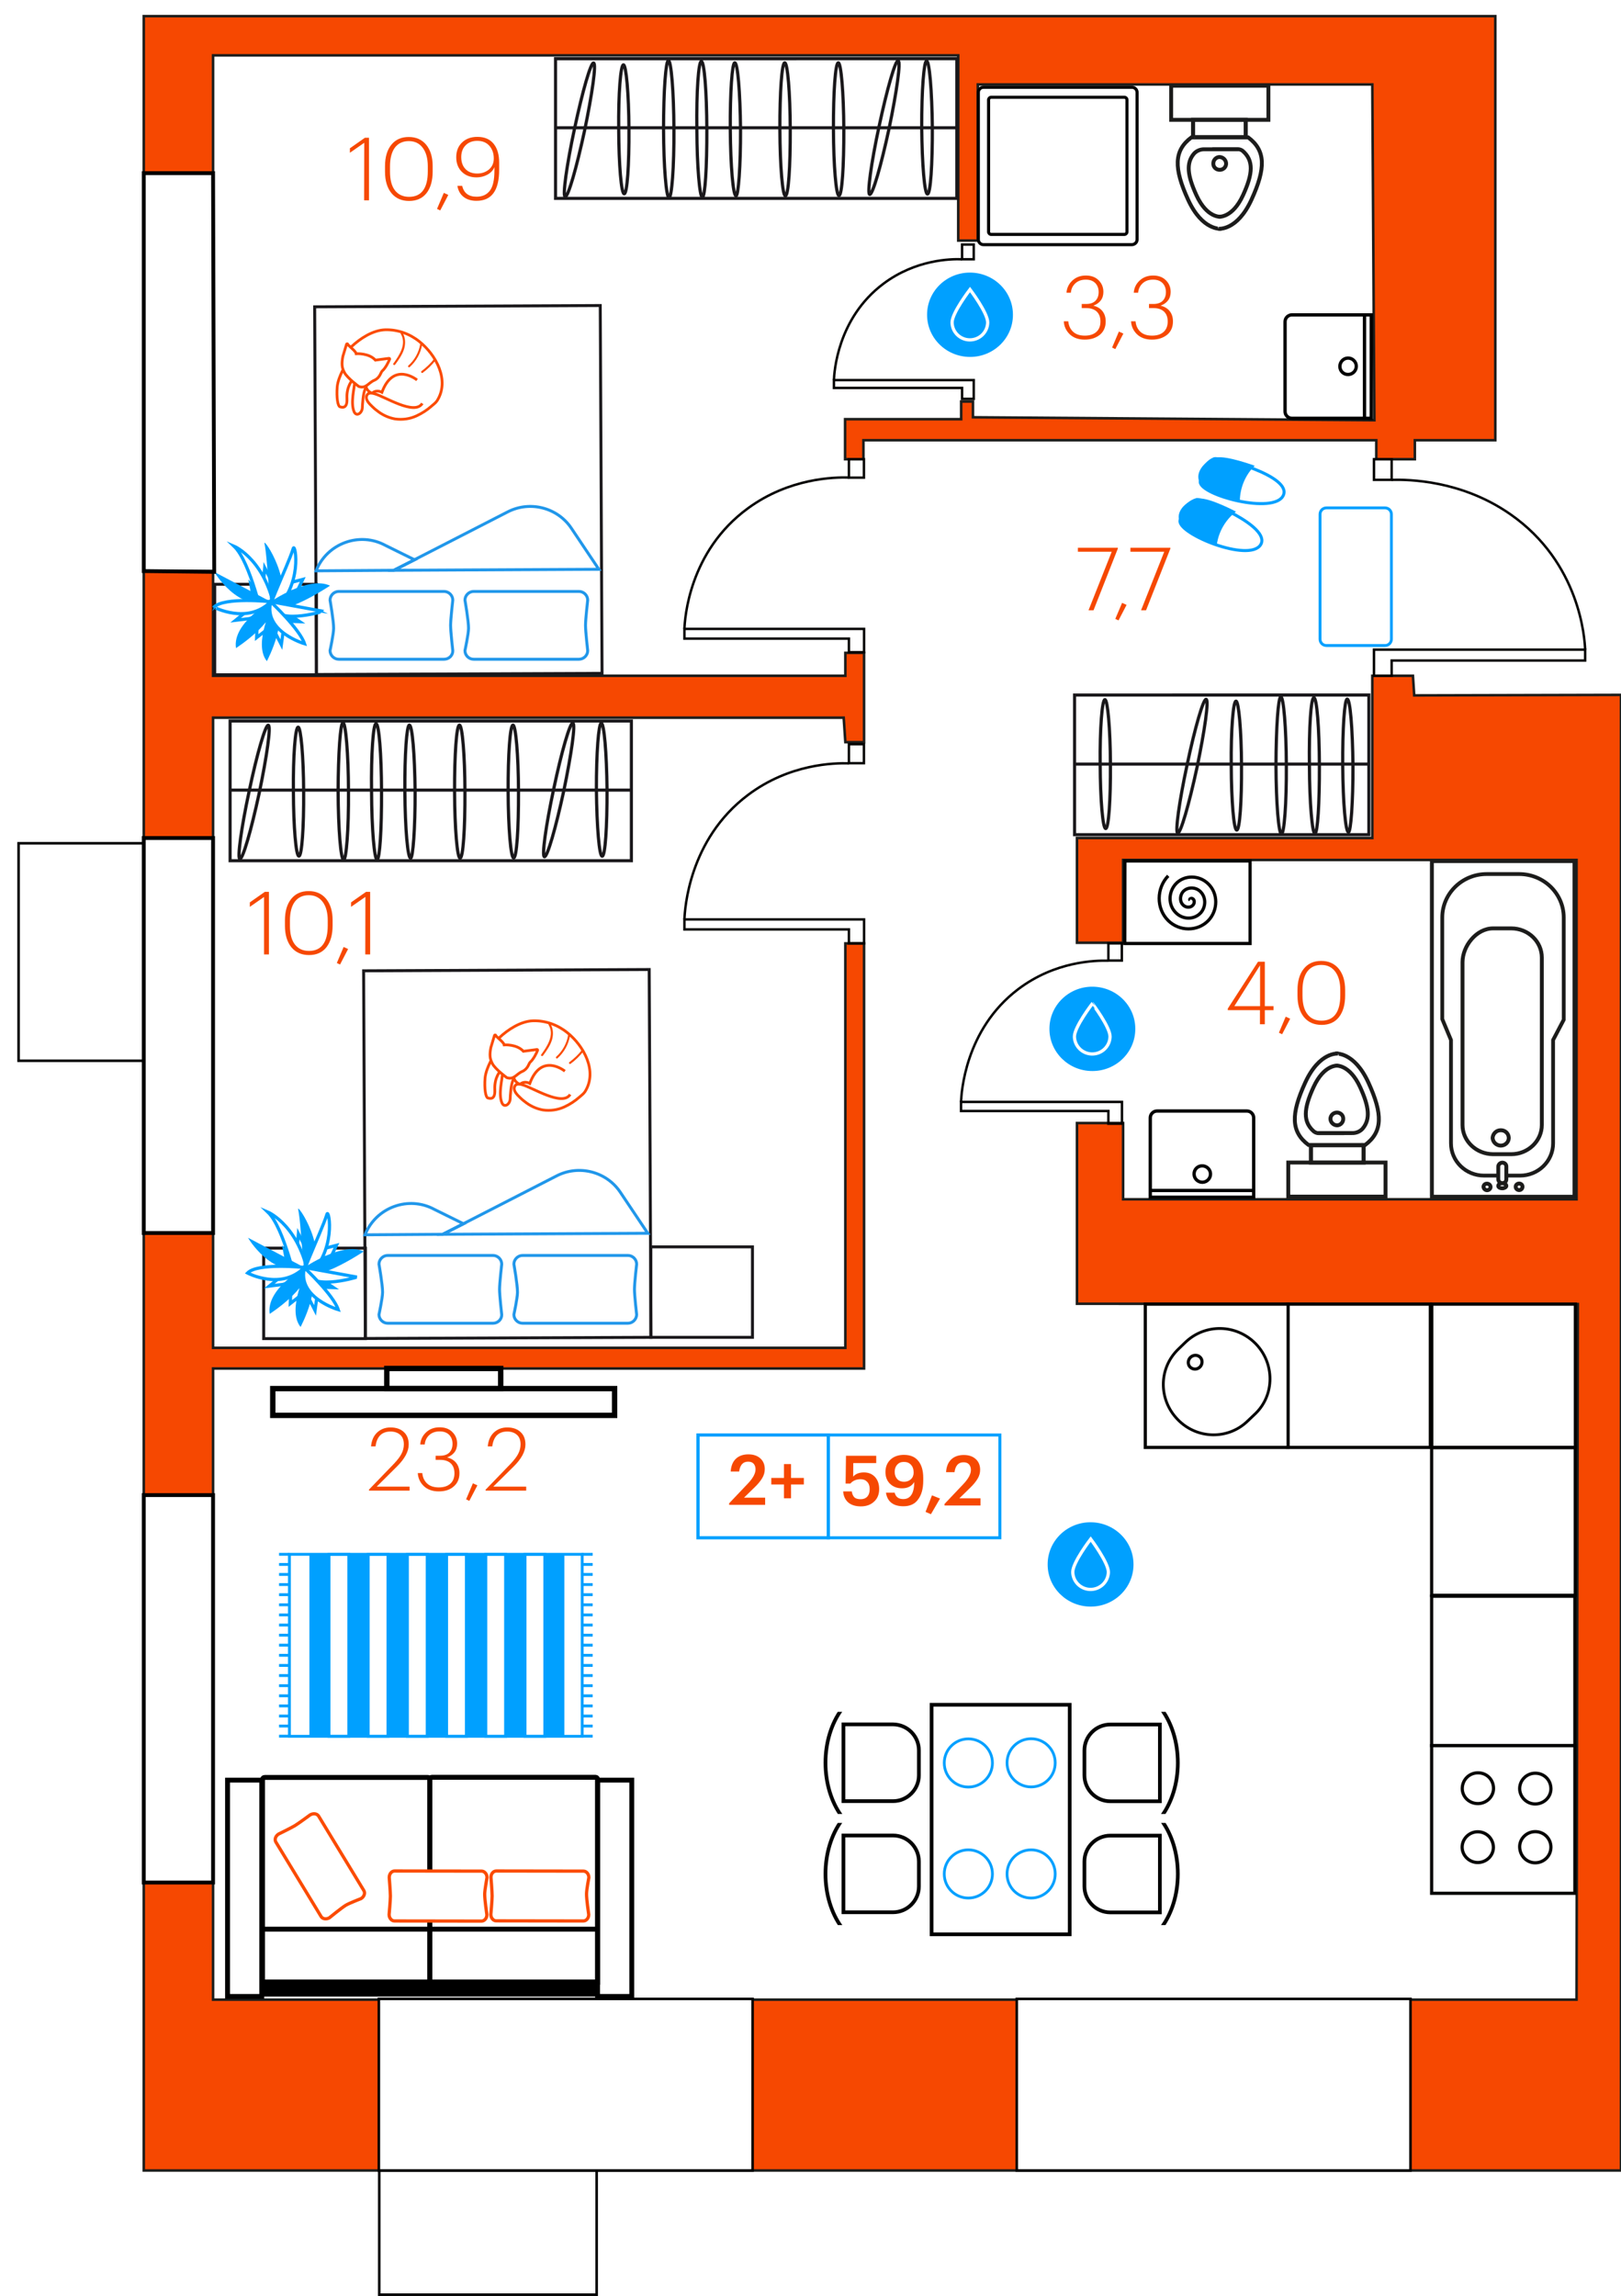 <?xml version="1.0" encoding="utf-8"?><!--Generator: Adobe Illustrator 26.0.2, SVG Export Plug-In . SVG Version: 6.00 Build 0)--><svg version="1.1" id="Слой_1" xmlns="http://www.w3.org/2000/svg" xmlns:xlink="http://www.w3.org/1999/xlink" x="0px" y="0px" viewBox="0 0 1265.2 1791.6" style="enable-background:new 0 0 1265.2 1791.6;" xml:space="preserve"><style type="text/css">.st0{fill:none;}
	.st1{opacity:0.5;fill:url(#SVGID_1_);enable-background:new    ;}
	.st2{opacity:0.5;fill:url(#SVGID_00000115500440232356336490000002583146958362252207_);enable-background:new    ;}
	.st3{opacity:0.5;fill:url(#SVGID_00000040569217653242305230000000973905514042901906_);enable-background:new    ;}
	.st4{fill:#F64801;stroke:#1D1D1B;stroke-width:2;stroke-miterlimit:10;}
	.st5{fill:#FFFFFF;stroke:#040301;stroke-width:2.503;stroke-miterlimit:10;}
	.st6{fill:#FFFFFF;stroke:#040301;stroke-width:2.497;stroke-miterlimit:10;}
	.st7{fill:#FFFFFF;stroke:#040301;stroke-width:2.186;stroke-miterlimit:10;}
	.st8{fill:#FFFFFF;stroke:#000000;stroke-width:2.439;stroke-miterlimit:10;}
	.st9{fill:#FFFFFF;stroke:#1C1C1B;stroke-width:3.04;stroke-miterlimit:10;}
	.st10{fill:none;stroke:#1C1C1B;stroke-width:2.96;stroke-miterlimit:10;}
	.st11{fill:none;stroke:#1C1C1B;stroke-width:3.04;stroke-miterlimit:10;}
	.st12{fill:#FFFFFF;stroke:#040301;stroke-width:2.51;stroke-miterlimit:10;}
	.st13{fill:none;stroke:#040301;stroke-width:2.51;stroke-miterlimit:10;}
	.st14{fill:#FFFFFF;stroke:#1C1C1B;stroke-width:3.05;stroke-miterlimit:10;}
	.st15{fill:#FFFFFF;stroke:#1C1C1B;stroke-width:3.19;stroke-miterlimit:10;}
	.st16{fill:none;stroke:#1C1C1B;stroke-width:3.05;stroke-miterlimit:10;}
	.st17{fill:#FFFFFF;stroke:#000000;stroke-width:2.59;stroke-miterlimit:10;}
	.st18{fill:none;stroke:#000000;stroke-width:2.59;stroke-miterlimit:10;}
	.st19{fill:none;stroke:#00A0FF;stroke-width:2.23;stroke-miterlimit:10;}
	.st20{fill:#00A0FF;}
	.st21{fill:none;stroke:#000000;stroke-width:3.81;stroke-miterlimit:10;}
	.st22{fill:none;stroke:#000000;stroke-width:3.84;stroke-miterlimit:10;}
	.st23{fill:none;stroke:#000000;stroke-width:3.83;stroke-miterlimit:10;}
	.st24{fill:#FFFFFF;stroke:#FB4B00;stroke-width:2.54;stroke-miterlimit:10;}
	.st25{fill:none;stroke:#000000;stroke-width:4.2;stroke-miterlimit:10;}
	.st26{fill:#FFFFFF;stroke:#000000;stroke-width:2.412;stroke-miterlimit:10;}
	.st27{fill:#FFFFFF;stroke:#000000;stroke-width:2.412;}
	.st28{fill:none;stroke:#000000;stroke-width:2.9;stroke-miterlimit:10;}
	.st29{fill:none;stroke:#00A0FF;stroke-width:2.16;stroke-miterlimit:10;}
	.st30{clip-path:url(#SVGID_00000051384103765790508730000000264851471192594816_);}
	.st31{clip-path:url(#SVGID_00000165956820640086765760000017356797303405433482_);}
	.st32{clip-path:url(#SVGID_00000170975293555209700660000003547802159130651545_);}
	.st33{clip-path:url(#SVGID_00000052081136707938300880000012611911271386519184_);}
	.st34{fill:none;stroke:#00A0FF;stroke-width:2.36;stroke-miterlimit:10;}
	.st35{fill:#FFFFFF;stroke:#00A0FF;stroke-width:2.23;stroke-miterlimit:10;}
	.st36{fill:#00A0FF;stroke:#FFFFFF;stroke-width:2.54;stroke-miterlimit:10;}
	.st37{fill:none;stroke:#1A181B;stroke-width:2.3;stroke-miterlimit:10;}
	.st38{fill:none;stroke:#2197EA;stroke-width:2.3;stroke-miterlimit:10;}
	.st39{fill:#FFFFFF;stroke:#FB4B00;stroke-width:2.14;stroke-miterlimit:10;}
	.st40{fill:none;stroke:#FB4B00;stroke-width:2.14;stroke-miterlimit:10;}
	.st41{fill:#FFFFFF;}
	.st42{fill:#FB4B00;}
	.st43{fill:#FFFFFF;stroke:#00A0FF;stroke-width:2.49;stroke-miterlimit:10;}
	.st44{fill:none;stroke:#1A181B;stroke-width:2.429;stroke-miterlimit:10;}
	.st45{fill:none;stroke:#1A181B;stroke-width:2.513;stroke-miterlimit:10;}
	.st46{fill:none;stroke:#1A181B;stroke-width:2.43;stroke-miterlimit:10;}
	.st47{fill:none;stroke:#040301;stroke-width:1.904;stroke-miterlimit:10;}
	.st48{fill:none;stroke:#000000;stroke-width:3;stroke-miterlimit:10;}
	.st49{enable-background:new    ;}
	.st50{fill:#F64801;}
	.st51{fill:none;stroke:#00A0FF;stroke-width:2.49;stroke-miterlimit:10;}
	.st52{fill:none;stroke:#00A0FF;stroke-width:2.35;stroke-miterlimit:10;}
	.st53{fill:none;stroke:#000000;stroke-width:2;stroke-miterlimit:10;}
	.st54{fill:#FFFFFF;stroke:#000000;stroke-width:2;stroke-miterlimit:10;}</style><pattern y="1693.6" width="1265.2" height="1693.6" patternUnits="userSpaceOnUse" id="SVGID_0000006649196539898150856" viewBox="0 -1693.6 1265.2 1693.6" style="overflow:visible;"><g><rect x="0" y="-1693.6" class="st0" width="1265.2" height="1693.6"/><g><rect y="-1693.6" class="st0" width="1265.2" height="1693.6"/></g></g></pattern><pattern y="1693.6" width="1265.2" height="1693.6" patternUnits="userSpaceOnUse" id="SVGID_0000014790973600290440505" viewBox="0 -1693.6 1265.2 1693.6" style="overflow:visible;"><g><rect x="0" y="-1693.6" class="st0" width="1265.2" height="1693.6"/><g><rect y="-1693.6" class="st0" width="1265.2" height="1693.6"/></g></g></pattern><pattern y="1693.6" width="1265.2" height="1693.6" patternUnits="userSpaceOnUse" id="SVGID_0000018179308090378848612" viewBox="0 -1693.6 1265.2 1693.6" style="overflow:visible;"><g><rect x="0" y="-1693.6" class="st0" width="1265.2" height="1693.6"/><g><rect y="-1693.6" class="st0" width="1265.2" height="1693.6"/></g></g></pattern><g id="Слой_2_00000124874372375042467630000017775425342236504964_"/><pattern id="SVGID_1_" xlink:href="#SVGID_0000006649196539898150856" patternTransform="matrix(1.59 0 0 -2.24 15160.881 -99584.672)"/><rect x="875.7" y="669.6" class="st1" width="354.8" height="266.2"/><pattern id="SVGID_00000055670950468107615470000002245376415863177908_" xlink:href="#SVGID_0000018179308090378848612" patternTransform="matrix(1.59 0 0 -2.24 15049.28 -100212.773)"/><rect x="764.1" y="41.5" style="opacity:0.5;fill:url(#SVGID_00000055670950468107615470000002245376415863177908_);enable-background:new    ;" width="308.3" height="285.3"/><pattern id="SVGID_00000163753296423280326020000002238879550992227233_" xlink:href="#SVGID_0000014790973600290440505" patternTransform="matrix(1.59 0 0 -2.24 15125.78 -99236.375)"/><rect x="840.6" y="1017.9" style="opacity:0.5;fill:url(#SVGID_00000163753296423280326020000002238879550992227233_);enable-background:new    ;" width="388.3" height="459.7"/><polygon class="st4" points="1167.1,12.6 1167.1,343.5 1104.3,343.5 1104.3,358.3 1074.2,358.3 1074.2,343.5 673.9,343.5 
	673.9,358.3 659.6,358.3 659.6,327.1 750.2,327.1 750.2,313.3 759.4,313.3 759.4,325.6 1072.7,327.9 1071.1,65.9 763.2,65.9 
	763.2,187.7 747.9,187.7 747.9,43.2 166.3,43.2 166.3,135.1 112.2,135.1 112.2,12.6 167.3,12.6 1052.8,12.6 "/><polygon class="st4" points="112.2,445.6 166.3,445.6 166.3,527.3 659.8,527.3 659.8,509.4 674.4,509.4 674.4,579.1 659.8,579.1 
	658.5,560 166.3,560 166.3,653.9 112.2,653.9 "/><polygon class="st4" points="112.2,962.1 166.3,962.1 166.3,1051.7 659.8,1051.7 659.8,736.1 674.4,736.1 674.4,1067.8 
	166.3,1067.8 166.3,1166.6 112.2,1166.6 "/><polygon class="st4" points="1265.2,1560.3 1265.2,1017.3 1265.2,935.8 1265.2,671.3 1265.2,542.2 1103.8,542.6 1102.8,527.3 
	1071.1,527.3 1071.1,653.9 840.6,653.9 840.6,735.6 876.6,735.6 876.6,671 1230.5,671 1230.5,935.8 876.6,935.8 876.6,876.3 
	840.6,876.3 840.6,1017.3 1231.5,1017.5 1230.5,1560.3 166.3,1560.3 166.3,1468.9 112.2,1468.9 112.2,1693.6 1265.2,1693.6 "/><g><path class="st5" d="M1229.6,1017.6h-112.1v111.8h112.1V1017.6z"/><path class="st5" d="M1117.4,1244.8h112.1v-115.2h-112.1V1244.8z"/><path class="st5" d="M1117.4,1362h111.8v-116.5h-111.8V1362z"/><path class="st5" d="M1117.4,1477.3h111.8v-115.2h-111.8V1477.3z"/><path class="st6" d="M1116.4,1017.6h-111.5v111.8h111.5V1017.6z"/><path class="st6" d="M1005.4,1017.6H893.9v111.8h111.5V1017.6z"/><path class="st5" d="M1198.2,1407.6c6.9,0,12.3-5.4,12.3-11.8c0-6.9-5.3-12.2-12.2-12.2c-6.7,0-12.2,5.4-12.2,12.1
		C1186.2,1402.1,1191.5,1407.6,1198.2,1407.6z"/><path class="st5" d="M1153.3,1453.3c6.9,0,12.3-5.4,12.3-11.8c0-6.6-5.3-12.2-12.2-12.2c-6.7,0-12.2,5.5-12.2,12.1
		C1141.3,1447.8,1146.6,1453.2,1153.3,1453.3z"/><path class="st5" d="M1198.2,1453.5c6.9,0,12.3-5.4,12.3-12.2c0-6.6-5.3-12.1-12.2-12.1c-6.7,0-12.2,5.4-12.2,11.8
		C1186.2,1448.1,1191.6,1453.5,1198.2,1453.5z"/><path class="st5" d="M1153.5,1407.3c6.7,0,12.2-5.4,12.2-11.8c0-6.9-5.3-12.2-12.1-12.2c-6.9,0-12.2,5.4-12.3,12.2
		C1141.3,1401.9,1146.6,1407.3,1153.5,1407.3z"/><path class="st7" d="M980,1048.4c15,15.4,15,39.9-0.1,54.6l-6.1,5.8c-15.2,14.8-39.7,14.3-54.6-1.2c-15-15.4-15-39.6,0.2-54.6
		l5.9-5.7C940.6,1032.7,964.8,1033,980,1048.4z"/><path class="st8" d="M936.5,1066.7c2.1-2,2.3-5.6,0.3-7.6c-2-2.1-5.4-2.1-7.6,0c-2.2,2.1-2.3,5.6-0.3,7.6
		C931.1,1068.8,934.3,1068.8,936.5,1066.7z"/></g><g><rect x="1117.6" y="671.9" class="st9" width="111.3" height="261.9"/><path class="st10" d="M1132.5,811.5v80.6c0,13.9,11.5,25.2,25.8,25.2h28.1c14.3,0,25.8-11.3,25.8-25.2v-80.6l8.3-15.8v-79.8
		c0-18.7-15.5-33.8-34.7-33.9l0,0h-25.4c-19.2,0-34.7,15.2-34.7,33.9l0,0v79.3L1132.5,811.5z"/><path class="st9" d="M1171.3,881.9c3.4-0.1,6.2,2.5,6.3,5.9v0.1c0,3.3-2.8,6-6.3,6c-3.4-0.1-6.1-2.7-6.3-6
		C1165.2,884.6,1167.9,881.9,1171.3,881.9z"/><path class="st11" d="M1172.6,923.2c1.7,0,3.1,1.1,3.1,2.1s-1.5,1.9-3.1,1.9c-1.8,0-3.2-0.8-3.2-1.9S1170.8,923.2,1172.6,923.2z"/><path class="st11" d="M1185.7,923.5c1.4,0,2.6,1,2.6,2.4v0.1c0,1.4-1.1,2.6-2.6,2.6s-2.7-1.2-2.7-2.6
		C1183,924.6,1184.2,923.5,1185.7,923.5C1185.6,923.5,1185.7,923.5,1185.7,923.5z"/><path class="st11" d="M1160.6,923.6c1.5,0,2.7,1.1,2.8,2.5l0,0c0,1.4-1.2,2.6-2.7,2.6s-2.7-1.2-2.8-2.6
		C1157.9,924.7,1159.1,923.5,1160.6,923.6z"/><path class="st9" d="M1172.6,923.2c-1.7,0-3.1-1.3-3.2-3v-10c0.1-1.6,1.5-3,3.2-3s3.1,1.3,3.1,2.9c0,0,0,0,0,0.1v10
		C1175.7,921.9,1174.4,923.2,1172.6,923.2L1172.6,923.2z"/><path class="st11" d="M1141.5,877.8v-127c0-12.5,10.7-26.4,23.9-26.4h14.1c13.2,0,23.9,10.2,23.9,22.8v130.6
		c0,12.5-10.7,22.8-23.9,22.8h-14.1C1152.1,900.5,1141.5,890.3,1141.5,877.8z"/></g><g><path class="st12" d="M877.9,735.4v0.8h97.8v-64.4H878L877.9,735.4L877.9,735.4L877.9,735.4z"/><path class="st13" d="M928.8,702.4c-0.8-0.9,0.8-1.6,1.5-1.4c2,0.5,2.2,3,1.3,4.6c-1.6,2.7-5.2,2.8-7.4,1.2
		c-3.5-2.5-3.5-7.4-1.2-10.6c3.3-4.2,9.7-4.3,13.5-0.9c4.9,4.3,4.9,11.9,0.9,16.7c-5.1,5.8-13.9,5.7-19.3,0.5
		c-6.5-6-6.3-16.3-0.5-22.7c6.6-7.3,18.3-7.1,25.3-0.3c8.1,7.6,7.8,20.8,0.3,28.7c-8.5,8.9-22.8,8.6-31.4,0.1
		c-9.6-9.5-9.2-25.4,0-34.9"/></g><g><rect x="914.1" y="66.9" class="st14" width="75.9" height="26.6"/><rect x="931.2" y="93.5" class="st15" width="41.1" height="13.6"/><path class="st14" d="M953.1,178.5c0,0-14.6,1.8-25.8-22.7s-11.2-38.3,2.6-48.6h41.9"/><path class="st14" d="M951,178.5c0,0,14.6,1.8,25.8-22.7s11.2-38.3-2.6-48.6h-41.9"/><path class="st16" d="M952.8,169.1c0,0-10.7,1.3-19-16.8c-7.1-15.5-8.1-25.1-1.9-32.4c2.1-2.3,5.1-3.5,8.2-3.4h26.4"/><path class="st16" d="M951.2,169.1c0,0,10.7,1.3,19-16.8c7.8-17,8.3-27-0.2-34.5c-1.1-0.9-2.5-1.4-3.9-1.4h-19.9"/><path class="st16" d="M951.9,132.5c-2.7,0-4.9-2.1-4.9-4.7v-0.1c-0.1-2.8,2.1-5.1,4.8-5.2l0,0c2.8,0.1,5.1,2.3,5.2,5.1
		C957,130.4,954.7,132.6,951.9,132.5z"/></g><g><rect x="1005.5" y="907.1" class="st14" width="75.9" height="26.6"/><rect x="1023.2" y="893.5" class="st15" width="41.1" height="13.6"/><path class="st14" d="M1042.3,822.1c0,0,14.6-1.8,25.8,22.7s11.2,38.3-2.6,48.6h-41.9"/><path class="st14" d="M1044.5,822.1c0,0-14.6-1.8-25.8,22.7s-11.2,38.3,2.6,48.6h41.9"/><path class="st16" d="M1042.6,831.5c0,0,10.7-1.3,19,16.8c7.1,15.5,8.1,25.1,1.9,32.4c-2.1,2.3-5.1,3.5-8.2,3.4h-26.4"/><path class="st16" d="M1044.2,831.5c0,0-10.7-1.3-19,16.8c-7.8,17-8.3,27,0.2,34.5c1.1,0.9,2.5,1.4,3.9,1.4h19.9"/><path class="st16" d="M1043.5,868.1c2.7,0,4.9,2.1,4.9,4.7v0.1c0.1,2.8-2.1,5.1-4.8,5.2l0,0c-2.8-0.1-5.1-2.3-5.2-5.1
		C1038.5,870.2,1040.8,868.1,1043.5,868.1z"/></g><g><path class="st17" d="M1070.3,326.4h-62c-2.9,0-5.3-2.4-5.3-5.3V251c0-2.9,2.4-5.3,5.3-5.3h62l0,0V326.4L1070.3,326.4z"/><path class="st18" d="M1045.8,286c-0.1-3.5,2.7-6.5,6.2-6.6s6.5,2.7,6.6,6.2s-2.7,6.5-6.2,6.6c-0.1,0-0.1,0-0.2,0
		C1048.7,292.3,1045.8,289.5,1045.8,286L1045.8,286z"/><line class="st18" x1="1065" y1="326.4" x2="1065" y2="245.6"/></g><g><path class="st17" d="M897.8,934.2v-62c0-2.9,2.4-5.3,5.3-5.3h70.1c2.9,0,5.3,2.4,5.3,5.3v62l0,0H897.8L897.8,934.2z"/><path class="st18" d="M938.2,909.7c3.5-0.1,6.5,2.7,6.6,6.2s-2.7,6.5-6.2,6.6s-6.5-2.7-6.6-6.2c0-0.1,0-0.1,0-0.2
		C931.9,912.6,934.7,909.7,938.2,909.7L938.2,909.7z"/><line class="st18" x1="897.8" y1="928.9" x2="978.6" y2="928.9"/></g><g><rect x="225.9" y="1212.8" class="st19" width="228.5" height="142"/><line class="st19" x1="225.9" y1="1354.7" x2="217.8" y2="1354.7"/><line class="st19" x1="225.9" y1="1346.8" x2="217.8" y2="1346.8"/><line class="st19" x1="225.9" y1="1339" x2="217.8" y2="1339"/><line class="st19" x1="225.9" y1="1331.1" x2="217.8" y2="1331.1"/><line class="st19" x1="225.9" y1="1323.2" x2="217.8" y2="1323.2"/><line class="st19" x1="225.9" y1="1315.3" x2="217.8" y2="1315.3"/><line class="st19" x1="225.9" y1="1307.4" x2="217.8" y2="1307.4"/><line class="st19" x1="225.9" y1="1299.5" x2="217.8" y2="1299.5"/><line class="st19" x1="225.9" y1="1291.6" x2="217.8" y2="1291.6"/><line class="st19" x1="225.9" y1="1283.7" x2="217.8" y2="1283.7"/><line class="st19" x1="225.9" y1="1275.9" x2="217.8" y2="1275.9"/><line class="st19" x1="225.9" y1="1268" x2="217.8" y2="1268"/><line class="st19" x1="225.9" y1="1260.1" x2="217.8" y2="1260.1"/><line class="st19" x1="225.9" y1="1252.2" x2="217.8" y2="1252.2"/><line class="st19" x1="225.9" y1="1244.3" x2="217.8" y2="1244.3"/><line class="st19" x1="225.9" y1="1236.4" x2="217.8" y2="1236.4"/><line class="st19" x1="225.9" y1="1228.5" x2="217.8" y2="1228.5"/><line class="st19" x1="225.9" y1="1220.7" x2="217.8" y2="1220.7"/><line class="st19" x1="225.9" y1="1212.8" x2="217.8" y2="1212.8"/><line class="st19" x1="462.6" y1="1354.7" x2="453.9" y2="1354.7"/><line class="st19" x1="462.6" y1="1346.8" x2="453.9" y2="1346.8"/><line class="st19" x1="462.6" y1="1339" x2="453.9" y2="1339"/><line class="st19" x1="462.6" y1="1331.1" x2="453.9" y2="1331.1"/><line class="st19" x1="462.6" y1="1323.2" x2="453.9" y2="1323.2"/><line class="st19" x1="462.6" y1="1315.3" x2="453.9" y2="1315.3"/><line class="st19" x1="462.6" y1="1307.4" x2="453.9" y2="1307.4"/><line class="st19" x1="462.6" y1="1299.5" x2="453.9" y2="1299.5"/><line class="st19" x1="462.6" y1="1291.6" x2="453.9" y2="1291.6"/><line class="st19" x1="462.6" y1="1283.7" x2="453.9" y2="1283.7"/><line class="st19" x1="462.6" y1="1275.9" x2="453.9" y2="1275.9"/><line class="st19" x1="462.6" y1="1268" x2="453.9" y2="1268"/><line class="st19" x1="462.6" y1="1260.1" x2="453.9" y2="1260.1"/><line class="st19" x1="462.6" y1="1252.2" x2="453.9" y2="1252.2"/><line class="st19" x1="462.6" y1="1244.3" x2="453.9" y2="1244.3"/><line class="st19" x1="462.6" y1="1236.4" x2="453.9" y2="1236.4"/><line class="st19" x1="462.6" y1="1228.5" x2="453.9" y2="1228.5"/><line class="st19" x1="462.6" y1="1220.7" x2="453.9" y2="1220.7"/><line class="st19" x1="462.6" y1="1212.8" x2="453.9" y2="1212.8"/><rect x="241.5" y="1212.8" class="st20" width="15.4" height="142"/><rect x="256.8" y="1212.8" class="st19" width="15.4" height="142"/><rect x="272.1" y="1212.8" class="st20" width="15.4" height="142"/><rect x="287.4" y="1212.8" class="st19" width="15.4" height="142"/><rect x="302.7" y="1212.8" class="st20" width="15.4" height="142"/><rect x="318" y="1212.8" class="st19" width="15.4" height="142"/><rect x="333.3" y="1212.8" class="st20" width="15.4" height="142"/><rect x="348.6" y="1212.8" class="st19" width="15.4" height="142"/><rect x="363.9" y="1212.8" class="st20" width="15.4" height="142"/><rect x="379.2" y="1212.8" class="st19" width="15.4" height="142"/><rect x="394.5" y="1212.8" class="st20" width="15.4" height="142"/><rect x="409.8" y="1212.8" class="st19" width="15.4" height="142"/><rect x="425.1" y="1212.8" class="st20" width="15.4" height="142"/><rect x="466.4" y="1389" class="st21" width="26.7" height="168.8"/><rect x="177.6" y="1389" class="st21" width="26.7" height="168.8"/><rect x="204.3" y="1544.6" width="262.1" height="13.3"/><path class="st22" d="M466.4,1388.4v158.4l0,0h-131l0,0v-158.4c0-0.9,0.7-1.6,1.6-1.6h127.9
		C465.7,1386.8,466.4,1387.5,466.4,1388.4L466.4,1388.4z"/><path class="st23" d="M335.4,1388.5v158.3l0,0H204.9l0,0v-158.3c0-0.9,0.7-1.6,1.7-1.6h127.2
		C334.6,1386.8,335.4,1387.6,335.4,1388.5z"/><line class="st23" x1="466.4" y1="1505.3" x2="204.9" y2="1505.3"/><path class="st24" d="M387.4,1459.9l68,0.1c2.3,0,4.2,2.3,4.2,5c0,0-1.8,9.5-1.8,12.7c-0.1,4.1,1.7,16.2,1.7,16.2
		c0,2.8-1.9,5-4.2,5l-68-0.1c-2.3,0-4.2-2.3-4.2-5c0,0,1-10.8,1-14.4s-0.9-14.5-0.9-14.5C383.2,1462.1,385,1459.9,387.4,1459.9z"/><path class="st24" d="M308,1459.9l67.9,0.1c2.3,0,4.2,2.3,4.2,5c0,0-1.7,9.5-1.8,12.7c-0.1,4.1,1.7,16.3,1.7,16.3
		c0,2.8-1.9,5-4.2,5l-67.9-0.1c-2.3,0-4.2-2.3-4.2-5c0,0,1-10.8,1-14.4s-0.9-14.5-0.9-14.5C303.8,1462.1,305.7,1459.9,308,1459.9z"/><path class="st24" d="M248.7,1417.1l35.3,58.1c1.2,2,0.2,4.7-2.1,6.2c0,0-9,3.5-11.8,5.1c-3.5,2.1-13,9.9-13,9.9
		c-2.4,1.4-5.3,1-6.5-1l-35.3-58.1c-1.2-2-0.2-4.7,2.1-6.2c0,0,9.8-4.8,12.8-6.6c3.1-1.9,11.9-8.4,11.9-8.4
		C244.6,1414.7,247.5,1415.1,248.7,1417.1z"/></g><g><rect x="212.9" y="1083.5" class="st25" width="266.8" height="20.9"/><rect x="301.9" y="1067.8" class="st25" width="88.9" height="15.7"/></g><g><path class="st26" d="M867,164.5c0-2.4-2-4.4-4.3-4.4c-2.4,0-4.3,2-4.3,4.4s2,4.4,4.3,4.4C865.1,168.8,867,166.9,867,164.5z"/><path class="st27" d="M887.5,186.9V72.1c0-2.2-1.8-4-4-4H872H767.6c-2.2,0-4,1.8-4,4v114.8c0,2.2,1.8,4,4,4H872h11.5
		C885.7,190.8,887.5,189.1,887.5,186.9z"/><path class="st27" d="M773.6,182.9h104c1.1,0,2-0.9,2-2v-103c0-1.1-0.9-2-2-2h-104c-1.1,0-2,0.9-2,2v103
		C771.6,182,772.5,182.9,773.6,182.9z"/></g><g><rect x="727.1" y="1330.2" class="st28" width="107.8" height="179.1"/><circle class="st29" cx="755.8" cy="1462.2" r="18.8"/><circle class="st29" cx="804.8" cy="1462.2" r="18.8"/><circle class="st29" cx="755.8" cy="1375.6" r="18.8"/><circle class="st29" cx="804.8" cy="1375.5" r="18.8"/><path class="st28" d="M717.2,1452.5v19.4c0,11.2-9.1,20.2-20.2,20.2h-38.7v-59.9H697C708.2,1432.2,717.2,1441.3,717.2,1452.5z"/><g><g><g><defs><rect id="SVGID_00000117653218592320368590000012007306972761016724_" x="631.6" y="1422.4" width="56.1" height="79.7"/></defs><clipPath id="SVGID_00000164500498974762121380000014128946736327653504_"><use xlink:href="#SVGID_00000117653218592320368590000012007306972761016724_" style="overflow:visible;"/></clipPath><g style="clip-path:url(#SVGID_00000164500498974762121380000014128946736327653504_);"><ellipse class="st28" cx="686.8" cy="1462.2" rx="42.5" ry="58.6"/></g></g></g></g><path class="st28" d="M717.2,1365.8v19.4c0,11.2-9.1,20.2-20.2,20.2h-38.7v-59.9H697C708.2,1345.6,717.2,1354.6,717.2,1365.8z"/><g><g><g><defs><rect id="SVGID_00000073712556910004039860000002628368963873542537_" x="631.6" y="1335.7" width="56.1" height="79.7"/></defs><clipPath id="SVGID_00000159436258383255129900000002356582366902016172_"><use xlink:href="#SVGID_00000073712556910004039860000002628368963873542537_" style="overflow:visible;"/></clipPath><g style="clip-path:url(#SVGID_00000159436258383255129900000002356582366902016172_);"><ellipse class="st28" cx="686.8" cy="1375.5" rx="42.5" ry="58.6"/></g></g></g></g><path class="st28" d="M846.4,1385.2v-19.4c0-11.2,9.1-20.2,20.2-20.2h38.7v59.9h-38.7C855.5,1405.5,846.4,1396.4,846.4,1385.2z"/><g><g><g><defs><rect id="SVGID_00000127757719158977294870000003294562987943082428_" x="875.9" y="1335.7" width="56.1" height="79.7"/></defs><clipPath id="SVGID_00000129204740613595733050000014731046541862616236_"><use xlink:href="#SVGID_00000127757719158977294870000003294562987943082428_" style="overflow:visible;"/></clipPath><g style="clip-path:url(#SVGID_00000129204740613595733050000014731046541862616236_);"><ellipse class="st28" cx="876.8" cy="1375.5" rx="42.5" ry="58.6"/></g></g></g></g><path class="st28" d="M846.4,1471.9v-19.4c0-11.2,9.1-20.2,20.2-20.2h38.7v59.9h-38.7C855.5,1492.2,846.4,1483.1,846.4,1471.9z"/><g><g><g><defs><rect id="SVGID_00000018207493498732944380000015896850286464804224_" x="875.9" y="1422.4" width="56.1" height="79.7"/></defs><clipPath id="SVGID_00000103240172707321679030000013250423691695672474_"><use xlink:href="#SVGID_00000018207493498732944380000015896850286464804224_" style="overflow:visible;"/></clipPath><g style="clip-path:url(#SVGID_00000103240172707321679030000013250423691695672474_);"><ellipse class="st28" cx="876.8" cy="1462.2" rx="42.5" ry="58.6"/></g></g></g></g></g><g><path class="st34" d="M1001.6,386.6c-7.1,15.2-64.9-0.2-64.8-10.6s6.5-16.3,10.8-18S1008.8,371.4,1001.6,386.6z"/><path class="st20" d="M979.3,363.4c-7.4,7.3-11.5,17.3-11.6,27.7c0,0-27.3-6.7-31.4-14.8s5-17.6,13-19.3S979.3,363.4,979.3,363.4z"/><path class="st34" d="M983.9,425.1c-9,14.1-64.3-8.4-62.9-18.8s8.5-15.3,13-16.5S992.9,410.9,983.9,425.1z"/><path class="st20" d="M964.7,399.2c-8.2,6.4-13.6,15.7-15,26c0,0-26.2-10.1-29.2-18.7s7.1-16.8,15.4-17.5S964.7,399.2,964.7,399.2z
		"/><path class="st35" d="M1030.3,498.7v-97.4c0-2.8,2.2-5,5-5h45.7c2.8,0,5,2.2,5,5v97.4c0,2.8-2.2,5-5,5h-45.7
		C1032.5,503.7,1030.3,501.5,1030.3,498.7z"/></g><g><path class="st20" d="M723.6,245.5c0-18.2,15.1-32.9,33.6-32.8c18.5,0.1,33.5,14.8,33.4,33c0,18.2-15.1,32.9-33.6,32.8
		S723.5,263.7,723.6,245.5z"/><path class="st36" d="M770.9,251.7c-0.2,7.7-6.6,13.7-14.3,13.5c-7.4-0.2-13.4-6.2-13.5-13.6c0-7.5,14-25.7,14-25.7
		S771,244.2,770.9,251.7z"/></g><g><path class="st20" d="M819.1,802.7c0-18.2,15.1-32.9,33.6-32.8c18.5,0.1,33.5,14.8,33.4,33c0,18.2-15.1,32.9-33.6,32.8
		C834,835.7,819,820.9,819.1,802.7z"/><path class="st36" d="M866.4,808.9c-0.2,7.7-6.6,13.7-14.3,13.5c-7.4-0.2-13.4-6.2-13.5-13.6c0-7.5,14-25.7,14-25.7
		S866.5,801.4,866.4,808.9z"/></g><g><path class="st20" d="M817.7,1220.6c0-18.2,15.1-32.9,33.6-32.8s33.5,14.8,33.4,33c0,18.2-15.1,32.9-33.6,32.8
		C832.6,1253.5,817.6,1238.7,817.7,1220.6z"/><path class="st36" d="M865.1,1226.7c-0.2,7.7-6.6,13.7-14.3,13.5c-7.4-0.2-13.4-6.2-13.5-13.6c0-7.5,14-25.7,14-25.7
		S865.1,1219.2,865.1,1226.7z"/></g><g><path class="st37" d="M469.9,525.4l-223,0.9v-8.8l-1.3-278.1l222.9-1L469.9,525.4z"/><path class="st38" d="M246.7,445.4c8.5-21.5,34-30.8,54.2-19.8l22.7,11.2l-16.3,8.2L246.7,445.4z"/><path class="st38" d="M445.9,412.1l21.5,32.1l-160,0.8l88.9-45.6C413.6,390.5,435.1,396,445.9,412.1z"/><path class="st38" d="M346.6,514.4h-82.2c-3.7,0-6.8-3.1-6.8-6.8c0,0,2.8-13,2.8-17.3c0.1-5.5-2.8-22-2.8-22c0-3.7,3.1-6.8,6.8-6.8
		h82.2c3.7,0,6.8,3.1,6.8,6.8c0,0-1.7,14.8-1.7,19.6c0,5,1.7,19.8,1.7,19.8C353.5,511.3,350.5,514.4,346.6,514.4z"/><path class="st38" d="M451.9,514.4h-82.2c-3.8,0-6.8-3.1-6.8-6.8c0,0,2.8-13,2.8-17.3c0.1-5.5-2.8-22-2.8-22c0-3.7,3.1-6.8,6.8-6.8
		h82.2c3.7,0,6.8,3.1,6.8,6.8c0,0-1.7,14.8-1.7,19.6c0,5,1.7,19.8,1.7,19.8C458.7,511.3,455.6,514.4,451.9,514.4z"/><path class="st37" d="M247,526.5v-70.6h-79.4v70.6H247z"/></g><g><path class="st37" d="M508.1,1043.5l-223,0.9v-8.8l-1.3-278.1l222.9-1L508.1,1043.5z"/><path class="st38" d="M284.9,963.5c8.5-21.5,34-30.8,54.2-19.8l22.7,11.2l-16.3,8.2L284.9,963.5z"/><path class="st38" d="M484.1,930.2l21.5,32.1l-160,0.8l88.9-45.6C451.8,908.6,473.3,914.1,484.1,930.2z"/><path class="st38" d="M384.8,1032.5h-82.2c-3.7,0-6.8-3.1-6.8-6.8c0,0,2.8-13,2.8-17.3c0.1-5.5-2.8-22-2.8-22
		c0-3.7,3.1-6.8,6.8-6.8h82.2c3.7,0,6.8,3.1,6.8,6.8c0,0-1.7,14.8-1.7,19.6c0,5,1.7,19.8,1.7,19.8
		C391.7,1029.4,388.6,1032.5,384.8,1032.5z"/><path class="st38" d="M490.1,1032.5h-82.2c-3.8,0-6.8-3.1-6.8-6.8c0,0,2.8-13,2.8-17.3c0.1-5.5-2.8-22-2.8-22
		c0-3.7,3.1-6.8,6.8-6.8h82.2c3.7,0,6.8,3.1,6.8,6.8c0,0-1.7,14.8-1.7,19.6c0,5,1.7,19.8,1.7,19.8
		C496.8,1029.4,493.8,1032.5,490.1,1032.5z"/><path class="st37" d="M587.3,1043.5v-70.6H508v70.6H587.3z"/><path class="st37" d="M285.2,1044.5v-70.6h-79.4v70.6H285.2z"/></g><g><path class="st39" d="M270.8,283.2c0,0-6.8,10.1-7.6,18.6c-0.7,8.6,0.5,15.1,2.1,15.6s5.9,1.8,5.5-6.4c-0.5-9.9,4.5-14.7,4.5-14.7
		s1.7,0.2,1.6,1.4c-0.3,5.3-3.4,16.4-0.6,23.4c1.8,4.4,6.3,1.3,6.5-2.9c0.1-1.5,0.4-12.5,2.8-15.6S270.8,283.2,270.8,283.2z"/><path class="st39" d="M267.6,278.1l2.9-9.6c0.1-0.2,0.3-0.3,0.5-0.2c0.1,0,0.1,0.1,0.2,0.1c1.2,1.9,6.5,5.5,6.8,7.6
		c0,0,9.9-0.7,15,5l10.6-1.4c0.3,0,0.5,0.1,0.5,0.4c0,0.1,0,0.2,0,0.3c-0.8,2.1-3.3,7.1-5.9,9.3c-0.8,0.6-1.6,5.2-6,7.1
		c-4.9,2.1-6.4,6.7-12.1,4.9c0,0-8.8-6.4-11.2-10.8C266.8,287,266.5,284.1,267.6,278.1z"/><path class="st39" d="M325.5,296.5c-0.4-0.3-18.4-14.7-27.4,9.6c0,0-4.2-2.5-7.6,0.7"/><path class="st40" d="M274.2,270.6c6.9-6.5,16.8-13,26.6-13.3c9.6-0.2,18.9,3.1,26.4,9.1c13.1,10.4,24,30.3,14,46.2
		c-1,1.6-3,3.1-4.4,4.3c-3.5,3.1-7.4,5.6-11.7,7.6c-5.2,2.4-11,3.2-16.7,2.4c-4.5-0.8-8.8-2.6-12.6-5.3c-1.8-1.3-3.6-2.7-5.2-4.3
		c-2.2-2.1-6.2-5.8-4-9.3c1.2-1.8,3.9-1.3,5.6-0.8c8,2.1,31.3,17.3,37.4,7.6"/><path class="st39" d="M290.4,306.8c-2.1-0.7-3.8-2.4-4.6-4.5"/><path class="st41" d="M313.5,260.1c2.3,3.7,2.2,8.5,0.8,12.7c-1.4,4.1-4.1,7.7-6.6,11.3"/><path class="st42" d="M312.8,260.5c4.8,8-1.2,16.8-5.8,23.2c-0.6,0.8,0.8,1.6,1.4,0.8c2.8-3.8,5.6-7.7,7-12.2
		c1.2-4.1,1.1-8.7-1.1-12.5C313.6,258.8,312.3,259.6,312.8,260.5L312.8,260.5z"/><path class="st41" d="M328.7,268.7c-1.1,6.6-4.5,12.7-9.5,17.1"/><path class="st42" d="M328,268.5c-1.1,6.5-4.4,12.4-9.3,16.8c-0.7,0.7,0.4,1.8,1.1,1.1c5.1-4.6,8.5-10.7,9.7-17.5
		C329.6,268,328.1,267.5,328,268.5z"/><path class="st41" d="M339.6,280.3c-2.9,3.7-6.3,7-10,9.8"/><path class="st42" d="M339,279.8c-2.8,3.7-6.2,6.9-9.9,9.7c-0.4,0.2-0.5,0.7-0.3,1.1s0.7,0.5,1.1,0.3c3.8-2.8,7.3-6.2,10.2-9.9
		c0.3-0.3,0.3-0.8,0-1.1C339.8,279.5,339.3,279.5,339,279.8z"/></g><g><path class="st39" d="M386.2,822.5c0,0-6.8,10.1-7.6,18.6c-0.7,8.6,0.5,15.1,2.1,15.6s5.9,1.8,5.5-6.4c-0.5-9.9,4.5-14.7,4.5-14.7
		s1.7,0.2,1.6,1.4c-0.3,5.3-3.4,16.4-0.6,23.4c1.8,4.4,6.3,1.3,6.5-2.9c0.1-1.5,0.4-12.5,2.8-15.6S386.2,822.5,386.2,822.5z"/><path class="st39" d="M383.1,817.4l2.9-9.6c0.1-0.2,0.3-0.3,0.5-0.2c0.1,0,0.1,0.1,0.2,0.1c1.2,1.9,6.5,5.5,6.8,7.6
		c0,0,9.9-0.7,15,5l10.6-1.4c0.3,0,0.5,0.1,0.5,0.4c0,0.1,0,0.2,0,0.3c-0.8,2.1-3.3,7.1-5.9,9.3c-0.8,0.6-1.6,5.2-6,7.1
		c-4.9,2.1-6.4,6.7-12.1,4.9c0,0-8.8-6.4-11.2-10.8C382.3,826.2,382,823.3,383.1,817.4z"/><path class="st39" d="M440.9,835.8c-0.4-0.3-18.4-14.7-27.4,9.6c0,0-4.2-2.5-7.6,0.7"/><path class="st40" d="M389.6,809.8c6.9-6.5,16.8-13,26.6-13.3c9.6-0.2,18.9,3.1,26.4,9.1c13.1,10.4,24,30.3,14,46.2
		c-1,1.6-3,3.1-4.4,4.3c-3.5,3.1-7.4,5.6-11.7,7.6c-5.2,2.4-11,3.2-16.7,2.4c-4.5-0.8-8.8-2.6-12.6-5.3c-1.8-1.3-3.6-2.7-5.2-4.3
		c-2.2-2.1-6.2-5.8-4-9.3c1.2-1.8,3.9-1.3,5.6-0.8c8,2.1,31.3,17.3,37.4,7.6"/><path class="st39" d="M405.8,846c-2.1-0.7-3.8-2.4-4.6-4.5"/><path class="st41" d="M428.9,799.3c2.3,3.7,2.2,8.5,0.8,12.7c-1.4,4.1-4.1,7.7-6.6,11.3"/><path class="st42" d="M428.2,799.7c4.8,8-1.2,16.8-5.8,23.2c-0.6,0.8,0.8,1.6,1.4,0.8c2.8-3.8,5.6-7.7,7-12.2
		c1.2-4.1,1.1-8.7-1.1-12.5C429,798.1,427.7,798.9,428.2,799.7L428.2,799.7z"/><path class="st41" d="M444.2,808c-1.1,6.6-4.5,12.7-9.5,17.1"/><path class="st42" d="M443.4,807.8c-1.1,6.5-4.4,12.4-9.3,16.8c-0.7,0.7,0.4,1.8,1.1,1.1c5.1-4.6,8.5-10.7,9.7-17.5
		C445.1,807.2,443.6,806.8,443.4,807.8z"/><path class="st41" d="M455,819.6c-2.9,3.7-6.3,7-10,9.8"/><path class="st42" d="M454.4,819c-2.8,3.7-6.2,6.9-9.9,9.7c-0.4,0.2-0.5,0.7-0.3,1.1c0.2,0.4,0.7,0.5,1.1,0.3
		c3.8-2.8,7.3-6.2,10.2-9.9c0.3-0.3,0.3-0.8,0-1.1C455.2,818.7,454.8,818.7,454.4,819z"/></g><g><path class="st43" d="M205.7,453.7l0.9-10.7l8.2,16.1c0,0-6.7,6.9-7.4,7.2C206.7,466.6,205.7,453.7,205.7,453.7z"/><path class="st20" d="M196.3,465.3l-2.5-13.1l10.8,10.6C204.6,462.8,199.9,470,196.3,465.3z"/><path class="st43" d="M205.6,485.3c0,0-10-46.8-22.9-59.1c0,0,26.8,11.3,32.8,56.1C215.5,482.2,214.8,491.4,205.6,485.3z"/><polygon class="st43" points="231.6,462 236.3,452.1 225.6,454.9 222.7,461.3 	"/><path class="st43" d="M194.5,482.7l-10.6,1.3l14-11.4c0,0,8.2,5.1,8.6,5.8C206.9,479,194.5,482.7,194.5,482.7z"/><polygon class="st43" points="200.7,486.5 200.3,497.5 209,490.7 209.3,483.7 	"/><path class="st20" d="M229.4,480.5l8.9,6l-18.1-0.7c0,0-2.8-9.2-2.6-10C217.7,475.1,229.4,480.5,229.4,480.5z"/><path class="st43" d="M221.4,489.8l-1.8,13.2l-6.9-13.5C212.7,489.4,219.4,484.1,221.4,489.8z"/><path class="st20" d="M206.4,424c-1.2-5.4,24.5,31.6,10,55.3C209.7,490.3,209.7,439.3,206.4,424z"/><path class="st43" d="M228.9,427.9c1.5-4.9,8.3,29.9-16.6,50.3C202.3,486.4,224.3,442.9,228.9,427.9z"/><path class="st20" d="M211.3,469.5l-44-23.2C167.2,446.2,185.7,477.7,211.3,469.5z"/><path class="st20" d="M211.3,469.5L211.3,469.5c1.7,17.2,46.3-12.5,46.3-12.5C240.8,449,211.3,469.5,211.3,469.5z"/><path class="st43" d="M211.3,469.5c0,0-36.5-3.9-44.4,4.3C166.9,473.7,193.2,487.7,211.3,469.5z"/><path class="st20" d="M211.3,469.5c0,0-30.1,16.7-27.1,36.2c0,0,31.1-20,29.3-35.1c0,0-16.4,31.5-5.2,45.3
		C208.3,515.8,227.9,479.2,211.3,469.5z"/><path class="st43" d="M211.3,469.5l41,7.5C252.2,476.9,212.2,489.6,211.3,469.5z"/><path class="st43" d="M211.3,469.6c0,0,22.7,21.3,26.4,32.7C237.7,502.3,205.5,492.9,211.3,469.6z"/></g><g><path class="st43" d="M232,973.3l0.9-10.7l8.2,16.1c0,0-6.7,6.9-7.4,7.2S232,973.3,232,973.3z"/><path class="st20" d="M222.6,984.8l-2.5-13.1l10.8,10.6C230.9,982.4,226.2,989.6,222.6,984.8z"/><path class="st43" d="M231.9,1004.8c0,0-10-46.8-22.9-59.1c0,0,26.8,11.3,32.8,56.1C241.8,1001.8,241.1,1010.9,231.9,1004.8z"/><polygon class="st43" points="257.9,981.6 262.6,971.7 251.9,974.5 249,980.9 	"/><path class="st43" d="M220.8,1002.2l-10.6,1.3l14-11.4c0,0,8.2,5.1,8.6,5.8C233.2,998.5,220.8,1002.2,220.8,1002.2z"/><polygon class="st43" points="227,1006.1 226.6,1017.1 235.3,1010.3 235.6,1003.3 	"/><path class="st20" d="M255.7,1000.1l8.9,6l-18.1-0.7c0,0-2.8-9.2-2.6-10C244,994.6,255.7,1000.1,255.7,1000.1z"/><path class="st43" d="M247.7,1009.3l-1.8,13.2L239,1009C239,1009,245.7,1003.7,247.7,1009.3z"/><path class="st20" d="M232.7,943.6c-1.2-5.4,24.5,31.6,10,55.3C236,1009.9,236,958.9,232.7,943.6z"/><path class="st43" d="M255.2,947.4c1.5-4.9,8.3,29.9-16.6,50.3C228.6,1006,250.6,962.4,255.2,947.4z"/><path class="st20" d="M237.6,989l-44-23.2C193.5,965.8,212,997.3,237.6,989z"/><path class="st20" d="M237.6,989L237.6,989c1.7,17.2,46.3-12.5,46.3-12.5C267.1,968.6,237.6,989,237.6,989z"/><path class="st43" d="M237.6,989c0,0-36.5-3.9-44.4,4.3C193.2,993.3,219.5,1007.3,237.6,989z"/><path class="st20" d="M237.6,989c0,0-30.1,16.7-27.1,36.2c0,0,31.1-20,29.3-35.1c0,0-16.4,31.5-5.2,45.3
		C234.6,1035.4,254.2,998.8,237.6,989z"/><path class="st43" d="M237.6,989l41,7.5C278.5,996.5,238.5,1009.1,237.6,989z"/><path class="st43" d="M237.6,989.2c0,0,22.7,21.3,26.4,32.7C264,1021.9,231.8,1012.5,237.6,989.2z"/></g><path class="st44" d="M1068.3,596.2H838.8"/><path class="st45" d="M999.7,543.7c2.1,0,4.2,24,4.3,53.4c0.2,29.6-1.7,53.6-3.8,53.6c-2.2,0-4.2-24-4.3-53.6
	C996,568,997.6,544,999.7,543.7z"/><path class="st45" d="M964.7,547.1c2.1,0,4.2,22.7,4.3,50.2c0.2,27.8-1.4,50.4-3.7,50.4s-4.2-22.7-4.3-50.2
	C960.7,569.7,962.5,547.1,964.7,547.1z"/><path class="st45" d="M1025.5,544.4c2.3,0,4.2,23.6,4.3,53c0.1,29.3-1.4,53-3.5,53s-4.2-23.9-4.3-53
	C1021.6,568.1,1023.2,544.4,1025.5,544.4z"/><path class="st45" d="M1051.5,545.5c2.3,0,4.2,23.1,4.5,51.8c0.1,28.7-1.7,52-3.5,52c-2.3,0-4.3-23.1-4.5-51.8
	C1047.8,568.9,1049.4,545.5,1051.5,545.5z"/><path class="st46" d="M838.7,651.3h229.7v-109H838.7V651.3z"/><path class="st45" d="M941.4,545.7c2.3,0.4-1.1,24.2-7.1,53c-6.2,28.7-12.8,51.7-15.1,51.3c-2.1-0.5,1.1-24.2,7.3-53
	C932.6,567.9,939.3,545,941.4,545.7z"/><path class="st45" d="M862.4,545.9c2.1,0,4.2,22.7,4.3,50.2c0.2,27.8-1.4,50.4-3.7,50.4s-4.2-22.7-4.3-50.2
	C858.4,568.4,860.2,545.9,862.4,545.9z"/><path class="st44" d="M492.8,616.5H179.9"/><path class="st45" d="M267.7,563.9c2.1,0,4.2,24,4.3,53.4c0.2,29.6-1.7,53.6-3.8,53.6c-2.2,0-4.2-24-4.3-53.6
	C264,588.2,265.6,564.2,267.7,563.9z"/><path class="st45" d="M232.7,567.4c2.1,0,4.2,22.7,4.3,50.2c0.2,27.8-1.4,50.4-3.7,50.4s-4.2-22.7-4.3-50.2
	C228.7,589.9,230.5,567.4,232.7,567.4z"/><path class="st45" d="M469.3,564.3c2.2,0,4.2,23.1,4.5,51.8c0.1,28.7-1.4,52-3.8,52c-2.3,0-4.2-23.1-4.5-51.8
	C465.4,587.7,467.2,564.3,469.3,564.3z"/><path class="st45" d="M447.1,564.2c2.3,0.4-1.1,24.2-7.1,53c-6.2,28.7-12.8,51.7-15.1,51.3c-2.1-0.5,1.1-24.2,7.3-53
	C438.3,586.4,445,563.5,447.1,564.2z"/><path class="st45" d="M293.5,564.7c2.3,0,4.2,23.6,4.3,53c0.1,29.3-1.4,53-3.5,53s-4.2-23.9-4.3-53
	C289.6,588.3,291.3,564.7,293.5,564.7z"/><path class="st45" d="M319.5,565.8c2.3,0,4.2,23.1,4.5,51.8c0.1,28.7-1.7,52-3.5,52c-2.3,0-4.3-23.1-4.5-51.8
	C315.8,589.2,317.4,565.8,319.5,565.8z"/><path class="st45" d="M358.6,565.8c2.2,0,4.2,23.1,4.3,51.8c0.1,28.7-1.4,51.8-3.8,52c-2.2,0-4.2-23.1-4.3-51.8
	C354.7,588.9,356.3,565.8,358.6,565.8z"/><path class="st45" d="M400.4,565.8c2.1,0,4.2,23.1,4.3,51.8c0.1,28.7-1.4,51.8-3.8,51.8c-2.2,0-4.2-23.1-4.3-51.8
	C396.5,588.9,398.1,565.8,400.4,565.8z"/><path class="st46" d="M179.6,671.6h313.2v-109H179.6V671.6z"/><path class="st45" d="M209.4,565.9c2.3,0.4-1.1,24.2-7.1,53c-6.2,28.7-12.8,51.7-15.1,51.3c-2.1-0.5,1.1-24.2,7.3-53
	C200.6,588.1,207.3,565.2,209.4,565.9z"/><path class="st44" d="M746.7,99.7H433.8"/><path class="st45" d="M521.7,47.2c2.1,0,4.2,24,4.3,53.4c0.2,29.6-1.7,53.6-3.8,53.6c-2.2,0-4.2-24-4.3-53.6
	C517.9,71.4,519.6,47.4,521.7,47.2z"/><path class="st45" d="M486.6,50.6c2.1,0,4.2,22.7,4.3,50.2c0.2,27.8-1.4,50.4-3.7,50.4c-2.3,0-4.2-22.7-4.3-50.2
	C482.6,73.1,484.4,50.6,486.6,50.6z"/><path class="st45" d="M723.2,47.6c2.2,0,4.2,23.1,4.5,51.8c0.1,28.7-1.4,52-3.8,52c-2.3,0-4.2-23.1-4.5-51.8
	C719.3,70.9,721.1,47.6,723.2,47.6z"/><path class="st45" d="M701,47.4c2.3,0.4-1.1,24.2-7.1,53c-6.2,28.7-12.8,51.7-15.1,51.3c-2.1-0.5,1.1-24.2,7.3-53
	C692.3,69.6,698.9,46.7,701,47.4z"/><path class="st45" d="M547.4,47.9c2.3,0,4.2,23.6,4.3,53c0.1,29.3-1.4,53-3.5,53s-4.2-23.9-4.3-53C543.5,71.6,545.2,47.9,547.4,47.9
	z"/><path class="st45" d="M573.5,49c2.3,0,4.2,23.1,4.5,51.8c0.1,28.7-1.7,52-3.5,52c-2.3,0-4.3-23.1-4.5-51.8S571.4,49,573.5,49z"/><path class="st45" d="M612.5,49c2.2,0,4.2,23.1,4.3,51.8s-1.4,51.8-3.8,52c-2.2,0-4.2-23.1-4.3-51.8C608.6,72.2,610.2,49,612.5,49z"/><path class="st45" d="M654.3,49c2.1,0,4.2,23.1,4.3,51.8s-1.4,51.8-3.8,51.8c-2.2,0-4.2-23.1-4.3-51.8C650.4,72.2,652,49,654.3,49z"/><path class="st46" d="M433.6,154.8h313.2v-109H433.6V154.8z"/><path class="st45" d="M463.3,49.2c2.3,0.4-1.1,24.2-7.1,53c-6.2,28.7-12.8,51.7-15.1,51.3c-2.1-0.5,1.1-24.2,7.3-53
	C454.6,71.3,461.2,48.4,463.3,49.2z"/><g><polygon class="st47" points="1072.4,527.3 1072.4,506.9 1237.2,506.9 1237.2,515.4 1086.2,515.4 1086.2,527.3 	"/><rect x="1072.4" y="358.3" class="st47" width="13.8" height="16.1"/><path class="st47" d="M1237.2,506.9c-0.3-8.4-3.9-67.7-58.3-105.6c-38.1-26.6-79.2-27.2-92.7-26.9"/></g><g><polygon class="st47" points="875.7,876.8 875.7,859.8 750.1,859.8 750.1,866.9 865.1,866.9 865.1,876.8 	"/><rect x="865.1" y="736.1" class="st47" width="10.5" height="13.4"/><path class="st47" d="M750.1,859.8c0.3-7,3-56.3,44.4-87.8c29.1-22.1,60.3-22.6,70.6-22.4"/></g><g><polygon class="st47" points="760,311.2 760,296.6 650.9,296.6 650.9,302.7 750.9,302.7 750.9,311.2 	"/><rect x="750.9" y="190.8" class="st47" width="9.1" height="11.5"/><path class="st47" d="M650.9,296.6c0.2-6,2.6-48.2,38.6-75.2c25.2-18.9,52.4-19.4,61.3-19.1"/></g><g><polygon class="st47" points="674.4,508.9 674.4,490.7 534.2,490.7 534.2,498.3 662.6,498.3 662.6,508.9 	"/><rect x="662.6" y="358.3" class="st47" width="11.7" height="14.4"/><path class="st47" d="M534.2,490.7c0.3-7.5,3.3-60.3,49.6-94.1c32.4-23.7,67.4-24.3,78.8-24"/></g><g><polygon class="st47" points="674.4,736.1 674.4,717.4 534.2,717.4 534.2,725.2 662.6,725.2 662.6,736.1 	"/><rect x="662.6" y="580.7" class="st47" width="11.7" height="14.8"/><path class="st47" d="M534.2,717.4c0.3-7.7,3.3-62.3,49.6-97.1c32.4-24.4,67.4-25,78.8-24.7"/></g><polygon class="st48" points="112.2,135.1 112.2,445.6 167.2,446.2 166.3,135.1 "/><rect x="112.2" y="653.9" class="st48" width="54.1" height="308.2"/><rect x="112.2" y="1166.6" class="st48" width="54.1" height="302.3"/><g class="st49"><path class="st50" d="M284.3,111.4l-11.2,7.8v-3.5l11.7-8.2h3.2v48.8h-3.8L284.3,111.4L284.3,111.4z"/><path class="st50" d="M319.3,156.8c-5.8,0-10.4-2-13.8-6.1c-3.3-4.1-5-9.7-5-16.8v-4.1c0-7.1,1.6-12.7,4.9-16.8
		c3.3-4.1,7.8-6.1,13.6-6.1c5.8,0,10.3,2,13.7,6.1c3.3,4.1,5,9.6,5,16.6v4.2c0,7.1-1.6,12.8-4.8,16.9
		C329.8,154.7,325.2,156.8,319.3,156.8z M319.3,153.6c4.8,0,8.5-1.7,10.9-5c2.5-3.4,3.7-8.3,3.7-14.8v-4.1c0-6-1.3-10.8-3.9-14.3
		s-6.2-5.3-10.9-5.3c-4.7,0-8.3,1.7-10.9,5.1c-2.5,3.4-3.8,8.3-3.8,14.6v4.2c0,6.4,1.3,11.3,3.9,14.6
		C310.9,151.9,314.6,153.6,319.3,153.6z"/><path class="st50" d="M341.1,163l5.3-12.5l3.5,1.6l-6.3,12.1L341.1,163z"/><path class="st50" d="M371.9,156.7c-4,0-7.4-1-10-3s-4.3-4.9-4.9-8.7h3.7c1.4,5.7,5.1,8.5,11.3,8.5c4.5,0,8-1.6,10.4-4.8
		s3.5-8.4,3.5-15.7v-2.6c-1,2.5-2.9,4.5-5.5,5.9s-5.4,2.1-8.4,2.1c-4.9,0-8.7-1.5-11.6-4.4s-4.3-6.7-4.3-11.3
		c0-4.8,1.5-8.6,4.5-11.5s7-4.4,12-4.4c5.6,0,9.8,1.8,12.7,5.4c2.9,3.6,4.3,8.5,4.3,14.7v5.6C389.6,148.7,383.7,156.7,371.9,156.7z
		 M372.5,135.4c3.6,0,6.7-1.1,9.2-3.2c2.5-2.2,3.7-5,3.7-8.5c0-4-1.1-7.2-3.4-9.9c-2.3-2.6-5.4-3.9-9.5-3.9c-3.8,0-6.9,1.2-9.1,3.5
		c-2.3,2.3-3.4,5.4-3.4,9.2c0,3.9,1.1,7,3.3,9.3S368.5,135.4,372.5,135.4z"/></g><g class="st49"><path class="st50" d="M206.2,699.8l-11.2,7.8v-3.5l11.7-8.2h3.2v48.8h-3.8v-44.9L206.2,699.8L206.2,699.8z"/><path class="st50" d="M241.2,745.2c-5.8,0-10.4-2-13.8-6.1c-3.3-4.1-5-9.7-5-16.8v-4.1c0-7.1,1.6-12.7,4.9-16.8
		c3.3-4.1,7.8-6.1,13.6-6.1s10.3,2,13.7,6.1c3.3,4.1,5,9.6,5,16.6v4.2c0,7.1-1.6,12.8-4.8,16.9C251.6,743.2,247,745.2,241.2,745.2z
		 M241.2,742c4.8,0,8.5-1.7,10.9-5c2.5-3.4,3.7-8.3,3.7-14.8v-4.1c0-6-1.3-10.8-3.9-14.3s-6.2-5.3-10.9-5.3s-8.3,1.7-10.9,5.1
		c-2.5,3.4-3.8,8.3-3.8,14.6v4.2c0,6.4,1.3,11.3,3.9,14.6C232.8,740.3,236.4,742,241.2,742z"/><path class="st50" d="M262.9,751.4l5.3-12.5l3.5,1.6l-6.3,12.1L262.9,751.4z"/><path class="st50" d="M285.2,699.8l-11.2,7.8v-3.5l11.7-8.2h3.2v48.8h-3.8L285.2,699.8L285.2,699.8z"/></g><g class="st49"><path class="st50" d="M288,1162.3l19.6-20.3c2.6-2.8,4.6-5.3,5.8-7.7c1.2-2.3,1.8-4.8,1.8-7.3c0-3.2-0.9-5.7-2.8-7.4
		c-1.9-1.7-4.4-2.6-7.6-2.6c-6.8,0-10.7,3.9-11.7,11.6h-3.5c0.4-4.5,1.9-8.1,4.7-10.8c2.8-2.6,6.3-4,10.5-4c4.3,0,7.8,1.2,10.3,3.5
		c2.6,2.3,3.9,5.6,3.9,9.8c0,5.4-3.1,11.2-9.3,17.3L294,1160h25.7v3.1H288V1162.3z"/><path class="st50" d="M342.4,1163.7c-4.8,0-8.7-1.4-11.6-4.1c-2.9-2.8-4.5-6.2-4.7-10.2h3.5c0.3,3.3,1.5,6,3.7,8.1s5.3,3.1,9.2,3.1
		c3.9,0,6.9-1,9-2.9s3.2-4.6,3.2-8.1c0-3.3-0.9-5.8-2.8-7.7c-1.9-1.8-4.6-2.8-8.3-2.8H340v-3.2h3.3c3.4,0,5.9-0.9,7.5-2.6
		s2.4-3.9,2.4-6.7c0-2.9-0.9-5.2-2.6-7c-1.8-1.8-4.2-2.7-7.4-2.7c-3.3,0-6,0.9-8.1,2.8s-3.3,4.3-3.6,7.4H328
		c0.3-3.8,1.8-6.9,4.6-9.5c2.8-2.6,6.3-3.9,10.5-3.9s7.5,1.2,10,3.7s3.7,5.5,3.7,9.1c0,2.6-0.7,4.9-2.1,6.7c-1.4,1.8-3.4,3.2-5.8,4
		c3,0.7,5.4,2.1,7.1,4.2s2.6,4.8,2.6,8.1c0,4.4-1.5,7.8-4.4,10.3C351.2,1162.5,347.3,1163.7,342.4,1163.7z"/><path class="st50" d="M363.8,1169.9l5.3-12.5l3.5,1.6l-6.3,12.1L363.8,1169.9z"/><path class="st50" d="M379.1,1162.3l19.6-20.3c2.6-2.8,4.6-5.3,5.8-7.7c1.2-2.3,1.8-4.8,1.8-7.3c0-3.2-0.9-5.7-2.8-7.4
		c-1.9-1.7-4.4-2.6-7.6-2.6c-6.8,0-10.7,3.9-11.7,11.6h-3.5c0.4-4.5,1.9-8.1,4.7-10.8c2.8-2.6,6.3-4,10.5-4c4.3,0,7.8,1.2,10.3,3.5
		c2.6,2.3,3.9,5.6,3.9,9.8c0,5.4-3.1,11.2-9.3,17.3L385,1160h25.7v3.1H379v-0.8L379.1,1162.3L379.1,1162.3z"/></g><g class="st49"><path class="st50" d="M983.5,788.2h-25.2V787l23.6-36.6h5.3v34.7h6.8v3.1h-6.8v11h-3.8v-11H983.5z M983.5,785.1v-31.9l-20.1,31.9
		H983.5z"/><path class="st50" d="M998.2,805.8l5.3-12.5l3.5,1.6l-6.3,12.1L998.2,805.8z"/><path class="st50" d="M1031.5,799.7c-5.8,0-10.4-2-13.8-6.1c-3.3-4.1-5-9.7-5-16.8v-4.1c0-7.1,1.6-12.7,4.9-16.8
		c3.3-4.1,7.8-6.1,13.6-6.1s10.3,2,13.7,6.1c3.3,4.1,5,9.6,5,16.6v4.2c0,7.1-1.6,12.8-4.8,16.9
		C1041.9,797.7,1037.3,799.7,1031.5,799.7z M1031.5,796.4c4.8,0,8.5-1.7,10.9-5c2.5-3.4,3.7-8.3,3.7-14.8v-4.1
		c0-6-1.3-10.8-3.9-14.3s-6.2-5.3-10.9-5.3c-4.7,0-8.3,1.7-10.9,5.1c-2.5,3.4-3.8,8.3-3.8,14.6v4.2c0,6.4,1.3,11.3,3.9,14.6
		C1023.1,794.8,1026.7,796.4,1031.5,796.4z"/></g><g class="st49"><path class="st50" d="M867.7,430.5h-26.4v-3.1h31.2v0.6l-19,48.2h-3.9L867.7,430.5z"/><path class="st50" d="M870.5,482.9l5.3-12.5l3.5,1.6l-6.3,12.1L870.5,482.9z"/><path class="st50" d="M908.7,430.5h-26.4v-3.1h31.2v0.6l-19,48.2h-3.9L908.7,430.5z"/></g><g class="st49"><path class="st50" d="M846.6,265c-4.8,0-8.7-1.4-11.6-4.1c-2.9-2.8-4.5-6.2-4.7-10.2h3.5c0.3,3.3,1.5,6,3.7,8.1
		c2.2,2.1,5.3,3.1,9.2,3.1s6.9-1,9-2.9s3.2-4.6,3.2-8.1c0-3.3-0.9-5.8-2.8-7.7c-1.9-1.8-4.6-2.8-8.3-2.8h-3.5v-3.2h3.3
		c3.4,0,5.9-0.9,7.5-2.6c1.6-1.7,2.4-3.9,2.4-6.7c0-2.9-0.9-5.2-2.6-7c-1.8-1.8-4.2-2.7-7.4-2.7c-3.3,0-6,0.9-8.1,2.8
		c-2.1,1.9-3.3,4.3-3.6,7.4h-3.4c0.3-3.8,1.8-6.9,4.6-9.5s6.3-3.9,10.5-3.9s7.5,1.2,10,3.7s3.7,5.5,3.7,9.1c0,2.6-0.7,4.9-2.1,6.7
		c-1.4,1.8-3.4,3.2-5.8,4c3,0.7,5.4,2.1,7.1,4.2c1.7,2.1,2.6,4.8,2.6,8.1c0,4.4-1.5,7.8-4.4,10.3C855.4,263.7,851.5,265,846.6,265z"/><path class="st50" d="M868,271.2l5.3-12.5l3.5,1.6l-6.3,12.1L868,271.2z"/><path class="st50" d="M899.1,265c-4.8,0-8.7-1.4-11.6-4.1c-2.9-2.8-4.5-6.2-4.7-10.2h3.5c0.3,3.3,1.5,6,3.7,8.1
		c2.2,2.1,5.3,3.1,9.2,3.1s6.9-1,9-2.9s3.2-4.6,3.2-8.1c0-3.3-0.9-5.8-2.8-7.7c-1.9-1.8-4.6-2.8-8.3-2.8h-3.5v-3.2h3.3
		c3.4,0,5.9-0.9,7.5-2.6c1.6-1.7,2.4-3.9,2.4-6.7c0-2.9-0.9-5.2-2.6-7c-1.8-1.8-4.2-2.7-7.4-2.7c-3.3,0-6,0.9-8.1,2.8
		c-2.1,1.9-3.3,4.3-3.6,7.4h-3.4c0.3-3.8,1.8-6.9,4.6-9.5s6.3-3.9,10.5-3.9s7.5,1.2,10,3.7s3.7,5.5,3.7,9.1c0,2.6-0.7,4.9-2.1,6.7
		c-1.4,1.8-3.4,3.2-5.8,4c3,0.7,5.4,2.1,7.1,4.2c1.7,2.1,2.6,4.8,2.6,8.1c0,4.4-1.5,7.8-4.4,10.3C907.9,263.7,903.9,265,899.1,265z"/></g><rect x="544.8" y="1119.7" class="st51" width="101.7" height="80.2"/><rect x="646.4" y="1119.7" class="st52" width="134" height="80.2"/><g><path class="st50" d="M569.1,1173l14.7-15.5c4-4.2,5.9-7.9,5.9-11c0-1.8-0.5-3.3-1.5-4.4s-2.4-1.6-4.3-1.6c-4,0-6.3,2.6-7,7.7h-6.6
		c0.3-4.3,1.6-7.6,4-9.9s5.7-3.5,9.8-3.5c4,0,7.1,1.1,9.4,3.2c2.3,2.1,3.4,4.9,3.4,8.3c0,2.4-0.6,4.7-1.9,6.9
		c-1.3,2.2-3.2,4.6-5.7,7l-8.6,8.4h16.5v5.6h-28.1L569.1,1173L569.1,1173z"/><path class="st50" d="M611.9,1158.3H602v-5.1h9.9v-10.8h5.5v10.8h10v5.1h-10v10.8h-5.5V1158.3z"/></g><g><path class="st50" d="M672,1175.4c-4.4,0-7.7-1.1-10.1-3.2c-2.3-2.1-3.6-5-3.8-8.5h6.7c0.3,2,1,3.6,2,4.6s2.7,1.5,5,1.5
		c2.2,0,3.9-0.7,5.2-2.1c1.2-1.4,1.8-3.3,1.8-5.8c0-2.4-0.6-4.2-1.9-5.6c-1.3-1.4-3-2.1-5.1-2.1c-3.4,0-6.1,1.1-8.1,3.4H660
		l0.3-21.7h23.6v5.7H666l-0.1,10.6c1.9-2.2,4.7-3.3,8.4-3.3c3.6,0,6.4,1.2,8.6,3.5c2.2,2.4,3.3,5.5,3.3,9.5c0,4.1-1.3,7.4-4,9.8
		C679.7,1174.1,676.2,1175.4,672,1175.4z"/><path class="st50" d="M705.1,1175.3c-4,0-7.1-0.9-9.4-2.7c-2.3-1.8-3.7-4.5-4.2-7.9h6.8c0.8,3.3,3,5,6.7,5c5.6,0,8.5-4.4,8.6-13.3
		c-2,3.3-5.2,4.9-9.6,4.9c-3.8,0-6.9-1.2-9.3-3.5c-2.4-2.3-3.6-5.4-3.6-9.2c0-4,1.3-7.2,3.9-9.7c2.6-2.4,6.1-3.7,10.5-3.7
		c5,0,8.8,1.6,11.3,4.8c2.6,3.2,3.8,7.6,3.8,13.3v2c0,6.4-1.4,11.3-4.1,14.8C714,1173.6,710.2,1175.3,705.1,1175.3z M705.6,1156.2
		c2.2,0,4-0.7,5.4-2s2.1-3.1,2.1-5.2c0-2.6-0.7-4.6-2.1-6.1c-1.4-1.5-3.2-2.2-5.5-2.2c-2.2,0-3.9,0.7-5.2,2.1s-2,3.3-2,5.6
		c0,2.4,0.7,4.3,2,5.7C701.6,1155.5,703.4,1156.2,705.6,1156.2z"/><path class="st50" d="M722.4,1179.7l5-12.9l6.3,2.5l-7.1,12.2L722.4,1179.7z"/><path class="st50" d="M737.2,1173.5l14.7-15.5c4-4.2,5.9-7.9,5.9-11c0-1.8-0.5-3.3-1.5-4.4s-2.4-1.6-4.3-1.6c-4,0-6.3,2.6-7,7.7
		h-6.6c0.3-4.3,1.6-7.6,4-9.9s5.7-3.5,9.8-3.5c4,0,7.1,1.1,9.4,3.2c2.3,2.1,3.4,4.9,3.4,8.3c0,2.4-0.6,4.7-1.9,6.9
		c-1.3,2.2-3.2,4.6-5.7,7l-8.6,8.4h16.5v5.6h-28.1L737.2,1173.5L737.2,1173.5z"/></g><rect x="14.5" y="658" class="st53" width="97.6" height="169.7"/><rect x="296" y="1692.9" class="st53" width="169.7" height="97.6"/><rect x="295.7" y="1559.7" class="st54" width="291.7" height="133.9"/><rect x="793.6" y="1559.7" class="st54" width="307.3" height="133.9"/></svg>